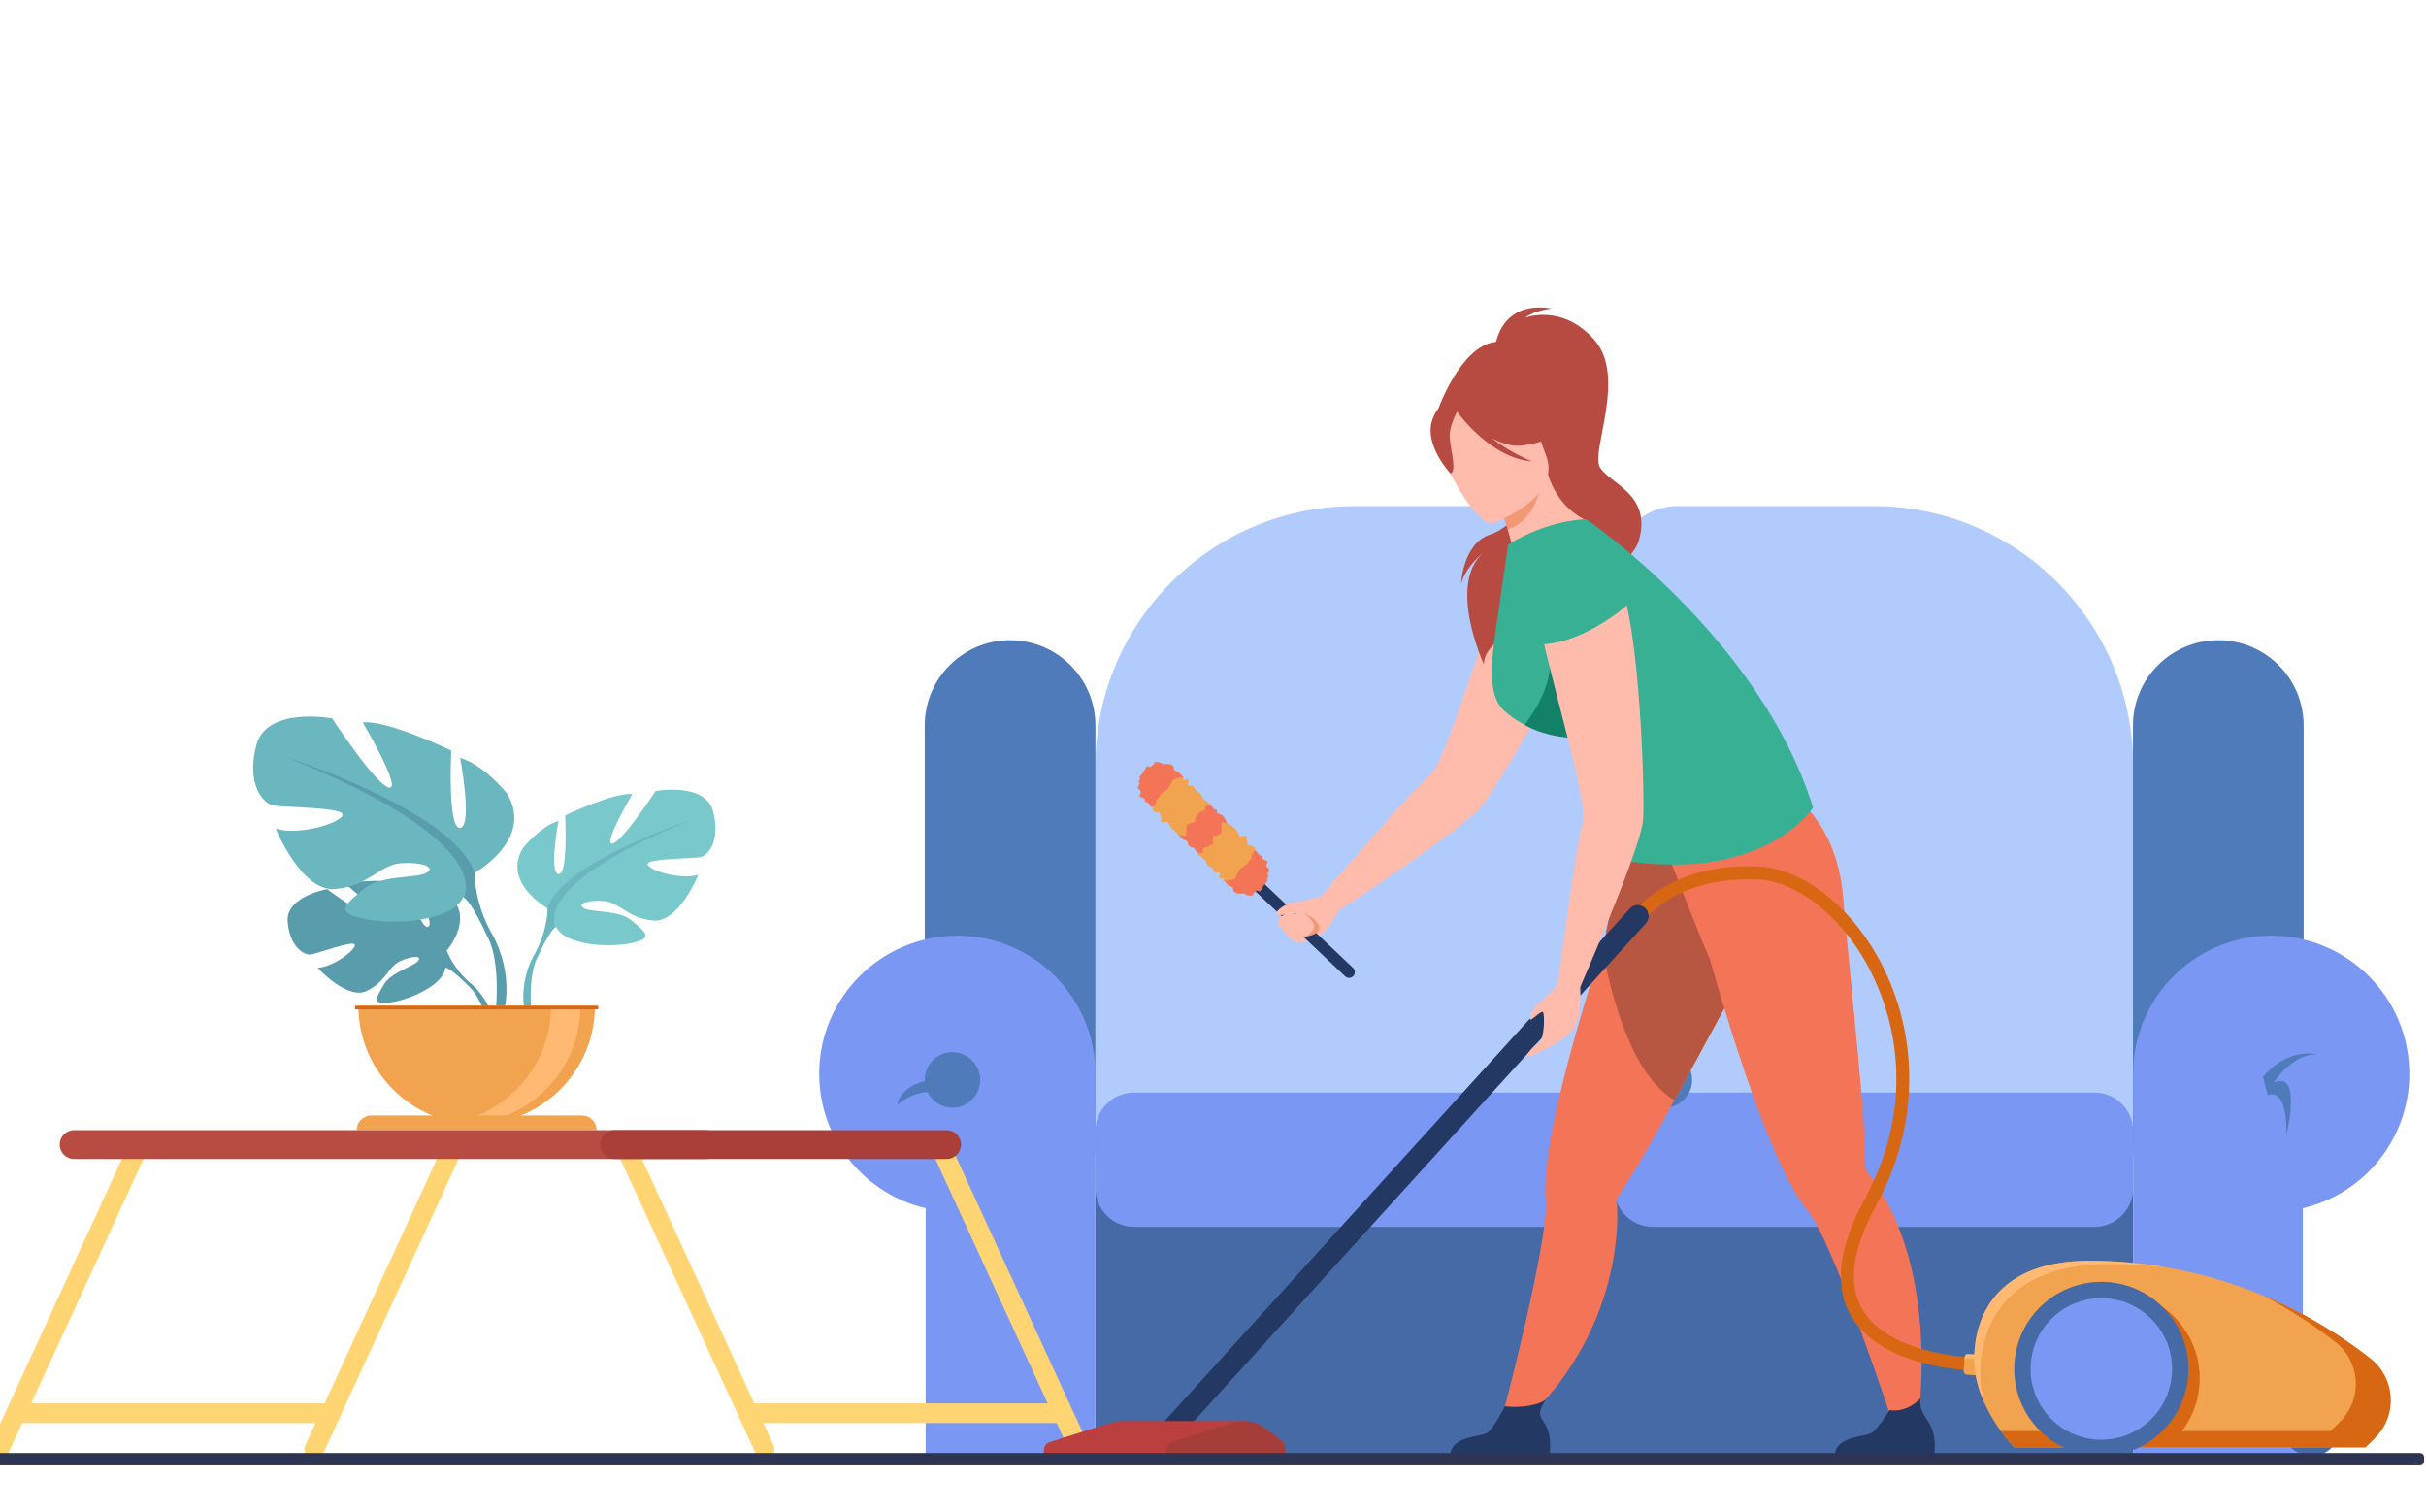 <?xml version="1.0" encoding="UTF-8"?>
<svg width="690px" height="430px" viewBox="0 0 690 430" version="1.1" xmlns="http://www.w3.org/2000/svg" xmlns:xlink="http://www.w3.org/1999/xlink">
    <!-- Generator: Sketch 56.2 (81672) - https://sketch.com -->
    <title>illustration/product/09</title>
    <desc>Created with Sketch.</desc>
    <defs>
        <polygon id="path-1" points="0.183 0.019 729.165 0.019 729.165 413.843 0.183 413.843"></polygon>
    </defs>
    <g id="illustration/product/09" stroke="none" stroke-width="1" fill="none" fill-rule="evenodd">
        <g id="Group-92" transform="translate(-114, 0)">
            <g id="Group-89">
                <g id="Group-3" transform="translate(39.116, 0.291)">
                    <mask id="mask-2" fill="white">
                        <use xlink:href="#path-1"></use>
                    </mask>
                    <g id="Clip-2"></g>
                </g>
                <path d="M632.635,362.454 C632.602,362.45 632.553,362.446 632.491,362.442 C632.54,362.446 632.585,362.45 632.635,362.454" id="Fill-6" fill="#CFE1E5"></path>
                <path d="M632.351,362.43 C632.224,362.417 632.1,362.405 631.973,362.397 C632.121,362.409 632.244,362.421 632.351,362.43" id="Fill-8" fill="#CFE1E5"></path>
                <g id="Group-58" transform="translate(346.112, 143.936)">
                    <path d="M374.587,185.877 L227.017,185.877 L227.017,18.022 C227.017,8.069 235.086,-4.26325641e-14 245.039,-4.26325641e-14 L300.802,-4.26325641e-14 C341.553,-4.26325641e-14 374.587,33.035 374.587,73.785 L374.587,185.877 Z" id="Fill-10" fill="#B2CBFD"></path>
                    <path d="M79.447,185.877 L227.017,185.877 L227.017,18.022 C227.017,8.069 218.948,-4.26325641e-14 208.995,-4.26325641e-14 L153.232,-4.26325641e-14 C112.481,-4.26325641e-14 79.447,33.035 79.447,73.785 L79.447,185.877 Z" id="Fill-12" fill="#B2CBFD"></path>
                    <path d="M55.174,38.13 L55.174,38.13 C68.579,38.13 79.447,48.998 79.447,62.403 L79.447,181.924 C79.447,195.33 68.579,206.197 55.174,206.197 C41.768,206.197 30.901,195.33 30.901,181.924 L30.901,62.403 C30.901,48.998 41.768,38.13 55.174,38.13" id="Fill-14" fill="#4F7BBA"></path>
                    <path d="M398.817,38.13 L398.817,38.13 C412.222,38.13 423.09,48.998 423.09,62.403 L423.09,181.924 C423.09,195.33 412.222,206.197 398.817,206.197 C385.411,206.197 374.544,195.33 374.544,181.924 L374.544,62.403 C374.544,48.998 385.411,38.13 398.817,38.13" id="Fill-16" fill="#4F7BBA"></path>
                    <polygon id="Fill-18" fill="#466AA5" points="79.447 272.481 374.587 272.481 374.587 185.877 79.447 185.877"></polygon>
                    <path d="M216.041,204.974 L90.423,204.974 C84.361,204.974 79.447,200.059 79.447,193.998 L79.447,177.756 C79.447,171.695 84.361,166.78 90.423,166.78 L216.041,166.78 C222.103,166.78 227.017,171.695 227.017,177.756 L227.017,193.998 C227.017,200.059 222.103,204.974 216.041,204.974" id="Fill-20" fill="#7A97F3"></path>
                    <path d="M363.612,204.974 L237.993,204.974 C231.931,204.974 227.017,200.059 227.017,193.998 L227.017,177.756 C227.017,171.695 231.931,166.78 237.993,166.78 L363.612,166.78 C369.673,166.78 374.587,171.695 374.587,177.756 L374.587,193.998 C374.587,200.059 369.673,204.974 363.612,204.974" id="Fill-21" fill="#7A97F3"></path>
                    <path d="M0.888,161.444 C0.888,139.75 18.473,122.164 40.167,122.164 C61.861,122.164 79.447,139.75 79.447,161.444 L79.447,272.481 L31.175,272.481 L31.175,199.688 C13.815,195.622 0.888,180.043 0.888,161.444" id="Fill-22" fill="#7A97F3"></path>
                    <path d="M453.147,161.444 C453.147,139.75 435.56,122.164 413.867,122.164 C392.173,122.164 374.587,139.75 374.587,161.444 L374.587,272.481 L422.859,272.481 L422.859,199.688 C440.219,195.622 453.147,180.043 453.147,161.444" id="Fill-23" fill="#7A97F3"></path>
                    <path d="M414.572,163.991 C414.572,163.991 419.646,155.776 426.813,155.937 C426.813,155.937 419.001,153.682 411.511,162.3 L412.88,167.535 C418.908,165.33 418.157,178.9 418.157,178.9 C418.157,178.9 422.842,160.233 414.572,163.991" id="Fill-26" fill="#4F7BBA"></path>
                    <polygon id="Fill-88" fill="#7A97F3" points="227.017 18.022 228.565 178.9 226.149 176.484"></polygon>
                </g>
                <path d="M595.273,307.122 C595.273,311.481 591.74,315.015 587.38,315.015 C583.021,315.015 579.488,311.481 579.488,307.122 C579.488,302.763 583.021,299.229 587.38,299.229 C591.74,299.229 595.273,302.763 595.273,307.122" id="Fill-24" fill="#4F7BBA"></path>
                <path d="M392.783,307.122 C392.783,311.481 389.249,315.015 384.89,315.015 C380.531,315.015 376.998,311.481 376.998,307.122 C376.998,302.763 380.531,299.229 384.89,299.229 C389.249,299.229 392.783,302.763 392.783,307.122" id="Fill-25" fill="#4F7BBA"></path>
                <path d="M589.091,286.927 C589.091,286.927 583.602,298.367 588.821,306.825 C594.04,315.284 585.401,308.105 585.401,308.105 C585.401,308.105 580.996,299.096 589.091,286.927" id="Fill-27" fill="#4F7BBA"></path>
                <path d="M369.158,314.263 C369.158,314.263 370.232,306.531 382.582,307.122 C394.931,307.713 382.582,310.968 382.582,310.968 C382.582,310.968 375.601,308.679 369.158,314.263" id="Fill-28" fill="#4F7BBA"></path>
                <g id="Group-52" transform="translate(110.184, 203.784)">
                    <path d="M96.882,49.092 C96.882,49.092 108.679,57.864 110.979,57.332 C113.279,56.8 102.358,47.863 102.358,47.863 C106.467,45.887 119.243,47.126 119.243,47.126 C119.243,47.126 123.498,60.849 125.596,59.767 C127.695,58.685 121.208,47.808 121.208,47.808 C125.786,47.532 131.4,50.931 131.4,50.931 C139.085,57.001 130.895,66.556 130.895,66.556 C130.895,66.556 132.472,71.28 137.326,75.582 C137.326,75.582 144.257,80.708 144.739,89.868 L143.481,89.981 C143.481,89.981 141.486,81.449 137.862,77.414 C137.721,77.268 137.517,77.059 137.265,76.806 C136.673,76.257 136.258,75.845 135.98,75.54 C134.176,73.807 131.684,71.6 130.483,71.386 C130.483,71.386 130.544,71.165 130.535,70.782 C130.518,70.976 130.502,71.174 130.483,71.386 C130.072,76.216 120.703,80.434 114.938,81.3 C109.174,82.168 110.956,79.799 112.942,76.285 C114.929,72.773 121.214,71.2 122.648,69.583 C124.081,67.964 121.117,67.961 117.644,69.547 C114.171,71.133 113.696,75.363 108.125,78.031 C102.553,80.699 94.17,71.454 94.17,71.454 C98.61,71.228 104.951,66.406 104.721,64.931 C104.492,63.456 93.958,67.477 92.158,67.669 C90.357,67.862 86.26,65.623 85.626,58.369 C84.992,51.116 96.882,49.092 96.882,49.092" id="Fill-29" fill="#599DAD"></path>
                    <path d="M159.532,54.539 C159.532,54.539 146.503,47.243 152.583,37.34 C152.583,37.34 157.448,31.26 162.659,29.697 C162.659,29.697 159.88,44.463 162.659,44.811 C165.439,45.158 164.57,28.133 164.57,28.133 C164.57,28.133 178.294,21.531 183.68,22.052 C183.68,22.052 175.167,36.472 177.947,36.124 C180.726,35.777 190.281,21.184 190.281,21.184 C190.281,21.184 204.353,18.578 206.611,26.917 C208.869,35.256 205.221,39.425 203.137,39.946 C201.052,40.467 187.675,40.294 188.023,42.031 C188.37,43.768 197.404,46.548 202.442,44.984 C202.442,44.984 196.883,58.708 189.586,58.013 C182.29,57.319 180.032,52.802 175.514,52.454 C170.998,52.107 167.697,53.323 169.955,54.539 C172.214,55.755 179.858,54.938 183.506,58.039 C187.154,61.14 190.108,63.051 183.332,64.441 C176.557,65.831 164.396,64.962 161.964,59.751 L159.532,54.539 Z" id="Fill-30" fill="#79C8CC"></path>
                    <path d="M156.058,67.221 C159.706,60.446 159.532,54.539 159.532,54.539 C163.702,41.336 200.183,29.523 200.183,29.523 C153.799,48.285 161.964,59.751 161.964,59.751 C160.714,60.48 158.84,63.957 157.539,66.624 C157.354,67.079 157.061,67.706 156.625,68.559 C156.448,68.945 156.307,69.261 156.209,69.481 C153.821,75.457 155.086,85.776 155.086,85.776 L153.639,86.164 C150.431,75.765 156.058,67.221 156.058,67.221" id="Fill-31" fill="#6BB7BF"></path>
                    <path d="M138.804,44.476 C138.804,44.476 155.979,34.858 147.963,21.805 C147.963,21.805 141.552,13.79 134.682,11.729 C134.682,11.729 138.346,31.194 134.682,31.652 C131.018,32.11 132.162,9.668 132.162,9.668 C132.162,9.668 114.072,0.966 106.973,1.653 C106.973,1.653 118.194,20.66 114.53,20.202 C110.866,19.744 98.271,0.508 98.271,0.508 C98.271,0.508 79.722,-2.927 76.745,8.065 C73.768,19.057 78.577,24.553 81.325,25.24 C84.073,25.927 101.706,25.698 101.248,27.988 C100.79,30.278 88.882,33.942 82.241,31.881 C82.241,31.881 89.569,49.972 99.187,49.057 C108.805,48.14 111.782,42.186 117.736,41.728 C123.69,41.27 128.041,42.874 125.064,44.476 C122.087,46.079 112.011,45.002 107.202,49.09 C102.393,53.178 98.5,55.697 107.431,57.529 C116.362,59.361 132.392,58.216 135.598,51.346 L138.804,44.476 Z" id="Fill-32" fill="#6BB7BF"></path>
                    <path d="M85.218,11.5 C85.218,11.5 133.308,27.072 138.804,44.476 C138.804,44.476 138.575,52.262 143.383,61.194 C143.383,61.194 150.8,72.455 146.572,86.164 L144.664,85.652 C144.664,85.652 146.332,72.05 143.183,64.173 C143.055,63.882 142.869,63.466 142.636,62.958 C142.061,61.834 141.675,61.006 141.431,60.407 C139.716,56.891 137.245,52.307 135.598,51.346 C135.598,51.346 146.361,36.232 85.218,11.5" id="Fill-33" fill="#599DAD"></path>
                    <path d="M139.382,115.893 C120.802,115.893 105.739,100.831 105.739,82.25 L173.025,82.25 C173.025,100.831 157.963,115.893 139.382,115.893" id="Fill-34" fill="#F1A34F"></path>
                    <path d="M131.104,115.635 C132.472,115.807 133.867,115.893 135.284,115.893 C153.864,115.893 168.925,100.83 168.925,82.25 L160.567,82.25 C160.567,99.415 147.712,113.578 131.104,115.635" id="Fill-35" fill="#FFB973"></path>
                    <path d="M109.425,113.454 L169.339,113.454 C171.631,113.454 173.49,115.313 173.49,117.605 L105.275,117.605 C105.275,115.313 107.133,113.454 109.425,113.454" id="Fill-36" fill="#F1A34F"></path>
                    <polygon id="Fill-37" fill="#D86713" points="104.816 83.282 173.973 83.282 173.973 82.25 104.816 82.25"></polygon>
                    <path d="M221.274,211.169 C220.213,211.169 219.199,210.564 218.728,209.538 L180.274,125.888 C179.628,124.483 180.243,122.821 181.648,122.174 C183.054,121.528 184.717,122.144 185.362,123.549 L223.816,207.199 C224.462,208.604 223.847,210.267 222.441,210.913 C222.063,211.087 221.665,211.169 221.274,211.169" id="Fill-38" fill="#FFD573"></path>
                    <path d="M310.874,211.169 C309.814,211.169 308.8,210.564 308.328,209.538 L269.875,125.888 C269.229,124.483 269.844,122.821 271.249,122.174 C272.655,121.528 274.317,122.144 274.963,123.549 L313.417,207.199 C314.063,208.604 313.447,210.267 312.042,210.913 C311.663,211.087 311.266,211.169 310.874,211.169" id="Fill-39" fill="#FFD573"></path>
                    <path d="M305.646,200.923 L216.562,200.923 C215.016,200.923 213.762,199.67 213.762,198.123 C213.762,196.577 215.016,195.323 216.562,195.323 L305.646,195.323 C307.193,195.323 308.446,196.577 308.446,198.123 C308.446,199.67 307.193,200.923 305.646,200.923" id="Fill-40" fill="#FFD573"></path>
                    <path d="M93.215,211.169 C92.824,211.169 92.426,211.087 92.048,210.913 C90.642,210.267 90.027,208.604 90.673,207.199 L129.127,123.549 C129.773,122.145 131.435,121.528 132.841,122.174 C134.246,122.821 134.861,124.483 134.215,125.888 L95.761,209.538 C95.29,210.564 94.276,211.169 93.215,211.169" id="Fill-41" fill="#FFD573"></path>
                    <path d="M3.614,211.169 C3.223,211.169 2.826,211.087 2.447,210.913 C1.041,210.267 0.426,208.604 1.072,207.199 L39.526,123.549 C40.172,122.145 41.835,121.528 43.24,122.174 C44.645,122.821 45.26,124.483 44.614,125.888 L6.161,209.538 C5.689,210.564 4.675,211.169 3.614,211.169" id="Fill-42" fill="#FFD573"></path>
                    <path d="M97.927,200.923 L8.843,200.923 C7.296,200.923 6.043,199.67 6.043,198.123 C6.043,196.577 7.296,195.323 8.843,195.323 L97.927,195.323 C99.474,195.323 100.727,196.577 100.727,198.123 C100.727,199.67 99.474,200.923 97.927,200.923" id="Fill-43" fill="#FFD573"></path>
                    <path d="M204.539,125.839 L24.897,125.839 C22.628,125.839 20.79,124 20.79,121.732 C20.79,119.464 22.628,117.625 24.897,117.625 L204.539,117.625 C206.807,117.625 208.646,119.464 208.646,121.732 C208.646,124 206.807,125.839 204.539,125.839" id="Fill-45" fill="#B84C42"></path>
                </g>
                <path d="M383.225,329.623 L288.771,329.623 C286.503,329.623 284.665,327.785 284.665,325.516 C284.665,323.248 286.503,321.41 288.771,321.41 L383.225,321.41 C385.494,321.41 387.332,323.248 387.332,325.516 C387.332,327.785 385.494,329.623 383.225,329.623" id="Fill-44" fill="#AA3E39"></path>
                <path d="M549.466,151.014 C549.466,151.014 567.51,156.059 566.884,168.25 C566.258,180.441 538.632,225.686 535.126,229.607 C528.743,236.744 494.623,259.055 494.623,259.055 L489.8,254.834 C489.8,254.834 516.761,223.317 520.556,220.592 C526.516,216.312 542.521,154.055 549.466,151.014" id="Fill-46" fill="#FFBBAC"></path>
                <path d="M489.8,254.834 C489.8,254.834 484.297,256.534 482.473,256.43 C480.649,256.326 477.762,258.484 477.669,259.01 C477.577,259.536 481.788,258.477 481.869,259.25 C481.95,260.023 480.035,261.737 478.192,261.739 C476.35,261.74 479.534,265.413 481.031,266.909 C481.415,267.294 482.731,268.851 487.326,267.167 C491.921,265.484 495.068,258.275 495.068,258.275 L489.8,254.834 Z" id="Fill-47" fill="#FFBBAC"></path>
                <path d="M537.88,152.001 C544.827,149.833 552.026,138.903 551.818,136.704 C551.794,136.448 551.601,135.735 551.284,134.684 L522.899,116.751 C522.899,116.751 529.315,98.215 539.502,97.222 C540.394,93.551 543.678,85.812 555.388,87.741 C555.388,87.741 550.571,88.232 547.774,90.341 C547.774,90.341 558.417,86.242 567.535,96.736 C576.654,107.229 566.476,128.104 569.001,132.801 C571.526,137.499 583.894,140.393 580.145,153.619 C576.396,166.846 535.454,177.442 536.067,188.998 C536.067,188.998 525.467,166.13 535.941,157.145 C534.123,158.625 530.652,161.899 529.566,166.078 C529.566,166.078 530.029,154.452 537.88,152.001" id="Fill-48" fill="#B74B42"></path>
                <path d="M540.697,405.036 L547.479,404.04 C547.479,404.04 570.281,385.92 573.677,352.108 C574.023,348.667 574.096,345.174 573.839,341.654 C573.809,341.247 573.854,340.841 574.076,340.5 C574.076,340.498 574.078,340.495 574.083,340.491 C574.813,339.371 576.63,336.569 579.088,332.582 C581.513,328.655 585.661,321.231 590.225,312.9 C598.447,297.896 608.019,279.953 611.303,274.238 C621.765,256.022 616.721,243.775 616.721,243.775 C616.721,243.775 587.537,240.889 579.54,233.893 L576.659,238.333 C576.659,238.333 570.336,266.327 570.635,266.457 C570.323,267.408 570.007,268.378 569.686,269.365 C564.696,284.766 558.955,304.017 555.825,319.696 C554.067,328.519 553.135,336.205 553.636,341.442 C553.808,343.239 553.599,345.999 553.12,349.407 C550.295,369.498 540.697,405.036 540.697,405.036" id="Fill-49" fill="#F47458"></path>
                <path d="M526.472,413.616 L554.766,413.616 C554.766,413.616 555.444,409.304 553.966,406.033 C552.55,402.894 550.531,402.794 553.708,397.873 C551.91,399.725 546.13,400.49 542.041,399.94 C541.539,400.752 538.81,406.204 537.135,407.406 C535.287,408.735 527.042,408.262 526.472,413.616" id="Fill-50" fill="#233862"></path>
                <path d="M569.686,269.365 C572.157,282.995 577.995,305.68 590.225,312.9 C598.447,297.896 608.019,279.953 611.303,274.238 C621.765,256.022 616.722,243.775 616.722,243.775 C616.722,243.775 587.537,240.889 579.54,233.893 L576.659,238.333 C576.659,238.333 570.336,266.327 570.635,266.457 C570.323,267.408 570.007,268.378 569.686,269.365" id="Fill-51" fill="#B75742"></path>
                <path d="M589.528,245.879 L589.432,240.587 C599.976,241.917 625.785,227.989 625.785,227.989 C625.785,227.989 636.815,235.325 638.325,256.275 C639.062,266.502 643.724,309.747 644.24,322.661 C644.428,327.341 644.49,330.681 644.511,332.016 C644.509,332.023 644.51,332.026 644.51,332.029 C644.516,332.437 644.707,332.796 644.959,333.118 C647.139,335.891 649.033,338.829 650.672,341.875 C666.759,371.808 658.346,412.479 658.346,412.479 L654.61,411.529 C654.61,411.529 641.007,369.367 632.116,351.129 C630.608,348.036 629.237,345.63 628.09,344.237 C624.747,340.177 621.222,333.281 617.749,324.984 C611.18,309.295 604.805,288.594 600.256,272.565 C599.936,272.624 589.528,245.879 589.528,245.879" id="Fill-52" fill="#F47458"></path>
                <path d="M550.861,176.747 C568.544,176.847 566.286,147.842 565.216,148.028 C563.003,147.007 556.861,143.632 554.171,134.585 L552.517,135.974 L540.085,142.581 C540.085,142.581 541.64,146.655 542.834,150.568 C543.765,153.632 544.47,156.6 544.045,157.461 C543.062,157.918 546.144,176.721 550.861,176.747" id="Fill-53" fill="#FFBBAC"></path>
                <path d="M540.085,142.583 C540.085,142.583 541.642,146.654 542.834,150.571 C550.169,148.13 552.044,140.201 552.518,135.976 L540.085,142.583 Z" id="Fill-54" fill="#E87A41" opacity="0.522"></path>
                <path d="M538.836,148.68 C538.836,148.68 558.295,141.698 553.761,129.646 C549.226,117.595 548.684,108.577 536.067,112.526 C523.451,116.475 522.781,121.976 523.317,126.367 C523.852,130.758 533.658,150.185 538.836,148.68" id="Fill-55" fill="#FFBBAC"></path>
                <path d="M521.363,119.452 C522.984,114.7 525.543,114.642 527.22,115.254 C535.597,105.451 549.719,105.807 549.719,105.807 C554.277,113.963 558.311,122.224 558.311,122.224 C558.311,122.224 555.609,125.733 546.694,126.712 C543.971,127.01 541.088,126.083 538.396,124.654 C543.766,128.925 549.743,131.207 549.743,131.207 C538.342,130.385 529.347,118.356 528.42,117.075 C527.639,118.582 526.182,121.763 526.324,124.289 C526.518,127.72 528.47,134.198 526.547,134.679 C526.547,134.679 518.931,126.578 521.363,119.452" id="Fill-56" fill="#B74B42"></path>
                <path d="M635.847,413.616 L664.14,413.616 C664.14,413.616 664.818,409.304 663.34,406.033 C661.924,402.894 659.705,401.468 660.237,397.669 C658.439,399.52 655.509,401.593 651.42,401.043 C650.918,401.855 648.183,406.204 646.51,407.406 C644.661,408.735 636.416,408.262 635.847,413.616" id="Fill-57" fill="#233862"></path>
                <path d="M565.177,147.672 C565.177,147.672 554.567,147.672 542.944,154.88 L539.112,181.297 C537.863,190.792 537.767,198.41 541.664,201.992 C544.502,204.602 548.842,207.289 553.948,208.544 C562.454,210.635 563.975,209.504 567.033,212.572 C568.148,213.691 567.127,212.031 567.042,213 C566.564,218.507 574.486,244.564 574.486,244.564 C615.976,251.376 629.666,229.68 629.666,229.68 C614.514,181.155 565.177,147.672 565.177,147.672" id="Fill-58" fill="#37B094"></path>
                <path d="M547.659,206.154 C554.167,209.849 561.689,210.041 565.397,209.859 C576.647,187.953 573.328,166.389 573.328,166.389 C573.328,166.389 551.639,170.366 554.446,183.1 C556.915,194.301 549.707,203.034 547.659,206.154" id="Fill-59" fill="#138167"></path>
                <path d="M448.571,409.692 L443.995,405.52 L577.543,258.401 C578.694,257.133 580.656,257.04 581.922,258.194 C583.183,259.345 583.276,261.299 582.128,262.563 L448.571,409.692 Z" id="Fill-60" fill="#233862"></path>
                <path d="M550.273,160.278 C550.273,160.278 568.14,154.634 574.281,165.184 C580.423,175.733 582.033,228.722 581.241,233.921 C579.8,243.387 563.432,280.724 563.432,280.724 L557.086,279.827 C557.086,279.827 562.426,238.698 564.113,234.34 C566.763,227.499 546.121,166.621 550.273,160.278" id="Fill-61" fill="#FFBBAC"></path>
                <path d="M576.655,172.096 C576.718,172.369 563.041,184.021 550.684,183.213 C550.684,183.213 538.485,160.72 551.149,156.804 C563.813,152.888 572.624,153.632 575.413,159.304 C578.202,164.976 576.655,172.096 576.655,172.096" id="Fill-62" fill="#37B094"></path>
                <path d="M557.086,279.828 C557.086,279.828 553.408,284.26 551.825,285.171 C550.241,286.081 549.003,289.467 549.213,289.957 C549.423,290.448 552.37,287.258 552.86,287.862 C553.351,288.465 553.322,295.367 551.78,296.375 C550.239,297.384 547.911,300.056 548.22,300.504 C548.527,300.953 558.401,296.686 561.327,292.763 C564.253,288.841 563.378,279.828 563.378,279.828 L557.086,279.828 Z" id="Fill-63" fill="#FFBBAC"></path>
                <path d="M497.7,278.095 C497.294,278.095 496.889,277.946 496.573,277.648 L465.404,248.13 C464.747,247.507 464.717,246.47 465.34,245.813 C465.972,245.156 467.004,245.134 467.657,245.749 L498.826,275.267 C499.483,275.89 499.513,276.926 498.89,277.584 C498.566,277.925 498.135,278.095 497.7,278.095" id="Fill-64" fill="#233862"></path>
                <path d="M480.889,266.767 C480.889,266.767 486.578,266.806 488.5,265.193 C490.422,263.581 482.862,258.756 480.218,259.788 C477.573,260.82 476.847,261.354 478.055,263.286 C479.263,265.219 480.889,266.767 480.889,266.767" id="Fill-65" fill="#FFBBAC"></path>
                <path d="M479.87,257.223 C479.87,257.223 477.702,258.301 476.979,259.644 C476.257,260.988 482.798,259.644 482.798,259.644 L479.87,257.223 Z" id="Fill-66" fill="#FFBBAC"></path>
                <path d="M485.249,266.399 C485.249,266.399 488.503,264.664 487.547,262.613 C486.591,260.562 484.54,259.644 484.54,259.644 C484.54,259.644 486.726,260.353 488.062,261.697 C489.697,263.343 490.176,265.735 485.249,266.399" id="Fill-67" fill="#E87A41" opacity="0.522"></path>
                <path d="M471.063,250.273 L471.063,250.273 C468.954,252.396 465.523,252.408 463.4,250.299 L439.893,226.953 C437.77,224.844 437.758,221.413 439.867,219.29 C441.976,217.167 445.406,217.155 447.53,219.264 L471.037,242.61 C473.16,244.719 473.172,248.149 471.063,250.273" id="Fill-69" fill="#F1A34F"></path>
                <path d="M438.83,220.06 C438.83,220.06 438.025,220.87 438.012,221.157 C438,221.445 438.409,221.17 438.409,221.17 L437.811,222.321 L438.195,222.703 L437.571,223.937 C437.571,223.937 437.86,224.606 438.024,224.633 C438.189,224.66 438.527,225.144 438.478,225.275 C438.247,225.891 437.881,226.536 438.168,226.548 C438.455,226.561 439.004,226.997 439.305,227.023 C439.606,227.05 439.662,227.405 439.649,227.665 C439.636,227.925 439.601,228.017 439.601,228.017 C439.601,228.017 440.157,228.06 440.349,228.224 C440.541,228.388 440.61,228.456 440.61,228.456 C440.61,228.456 441.132,229.084 441.215,229.193 C441.297,229.302 441.339,229.699 441.818,229.519 C442.296,229.339 442.61,229.133 442.61,229.133 L443.115,228.816 L443.17,227.966 C443.727,227.706 443.509,227.816 443.509,227.816 L443.727,227.706 C443.727,227.706 444,227.541 444.41,227.375 C444.821,227.21 445.447,226.468 445.583,226.085 C445.718,225.702 445.757,225.195 446.249,224.947 C446.741,224.699 447.944,223.957 447.944,223.957 L448.121,223.914 C448.121,223.914 448.526,222.654 448.581,222.599 C448.636,222.544 448.567,222.476 449.208,221.831 C449.849,221.185 449.657,221.131 449.917,221.117 C450.177,221.102 451.411,221.782 450.272,220.677 C449.132,219.573 449.351,219.572 448.885,219.464 C448.42,219.357 447.981,219.057 447.925,218.783 C447.869,218.51 447.828,218.36 447.828,218.36 C447.828,218.36 447.909,217.811 447.12,217.506 C446.332,217.202 445.607,217.272 445.525,217.273 C445.443,217.273 444.883,217.617 444.553,217.18 C444.223,216.744 442.732,216.68 442.691,216.721 C442.65,216.763 442.28,216.558 442.144,216.997 L442.062,217.079 C442.062,217.079 443.047,216.775 442.009,217.435 C440.971,218.095 441.601,218.176 441.04,218.109 C440.478,218.043 440.327,217.674 440.15,217.989 C439.973,218.304 439.102,219.539 439.157,219.676 C439.212,219.812 438.83,220.06 438.83,220.06" id="Fill-70" fill="#F47458"></path>
                <path d="M473.791,251.359 C473.791,251.359 474.596,250.549 474.609,250.262 C474.621,249.974 474.211,250.25 474.211,250.25 L474.81,249.098 L474.425,248.716 L475.05,247.482 C475.05,247.482 474.761,246.813 474.596,246.786 C474.432,246.759 474.094,246.275 474.143,246.144 C474.373,245.528 474.74,244.884 474.453,244.871 C474.166,244.858 473.617,244.422 473.316,244.396 C473.015,244.369 472.959,244.014 472.972,243.754 C472.984,243.494 473.02,243.402 473.02,243.402 C473.02,243.402 472.464,243.359 472.272,243.195 C472.08,243.031 472.011,242.964 472.011,242.964 C472.011,242.964 471.488,242.336 471.406,242.227 C471.324,242.117 471.281,241.721 470.803,241.9 C470.325,242.08 470.011,242.286 470.011,242.286 L469.505,242.603 L469.451,243.453 C468.894,243.713 469.112,243.603 469.112,243.603 L468.894,243.713 C468.894,243.713 468.62,243.878 468.21,244.044 C467.8,244.209 467.173,244.951 467.038,245.334 C466.903,245.718 466.863,246.224 466.372,246.472 C465.88,246.72 464.677,247.462 464.677,247.462 L464.5,247.505 C464.5,247.505 464.094,248.765 464.04,248.82 C463.985,248.875 464.054,248.943 463.413,249.588 C462.772,250.234 462.963,250.288 462.704,250.303 C462.444,250.317 461.21,249.637 462.349,250.742 C463.489,251.846 463.27,251.847 463.735,251.955 C464.201,252.062 464.64,252.362 464.696,252.636 C464.752,252.909 464.793,253.059 464.793,253.059 C464.793,253.059 464.712,253.608 465.501,253.913 C466.289,254.217 467.013,254.147 467.096,254.147 C467.178,254.146 467.738,253.802 468.068,254.239 C468.397,254.676 469.889,254.739 469.93,254.698 C469.971,254.656 470.341,254.861 470.477,254.422 L470.559,254.34 C470.559,254.34 469.574,254.644 470.612,253.984 C471.649,253.324 471.02,253.243 471.581,253.31 C472.142,253.376 472.294,253.745 472.471,253.43 C472.648,253.115 473.519,251.88 473.464,251.744 C473.409,251.607 473.791,251.359 473.791,251.359" id="Fill-71" fill="#F47458"></path>
                <path d="M460.898,238.289 C460.898,238.289 461.702,237.479 461.715,237.192 C461.728,236.904 461.318,237.179 461.318,237.179 L461.916,236.028 L461.532,235.646 L462.157,234.412 C462.157,234.412 461.868,233.743 461.703,233.716 C461.539,233.689 462.841,234.576 462.89,234.446 C463.12,233.829 461.847,231.813 461.56,231.801 C461.272,231.788 460.724,231.352 460.422,231.326 C460.121,231.299 460.065,230.944 460.078,230.684 C460.091,230.424 460.127,230.332 460.127,230.332 C460.127,230.332 459.57,230.289 459.378,230.125 C459.186,229.961 459.117,229.893 459.117,229.893 C459.117,229.893 458.595,229.265 458.513,229.156 C458.43,229.047 458.388,228.65 457.91,228.83 C457.431,229.01 457.118,229.216 457.118,229.216 L456.612,229.533 L456.558,230.383 C456,230.643 456.219,230.533 456.219,230.533 L456,230.643 C456,230.643 455.727,230.808 455.317,230.974 C454.907,231.139 454.28,231.88 454.144,232.264 C454.009,232.647 453.97,233.154 453.478,233.402 C452.986,233.65 451.784,234.392 451.784,234.392 L451.607,234.435 C451.607,234.435 451.201,235.695 451.146,235.75 C451.092,235.805 451.161,235.873 450.519,236.518 C449.878,237.164 450.07,237.218 449.81,237.232 C449.551,237.247 448.316,236.567 449.456,237.671 C450.596,238.776 450.377,238.777 450.842,238.885 C451.308,238.992 451.747,239.292 451.802,239.565 C451.858,239.839 451.9,239.989 451.9,239.989 C451.9,239.989 451.819,240.538 452.607,240.843 C453.395,241.147 453.881,241.281 453.846,241.355 C453.653,241.761 454.798,242.52 455.128,242.956 C455.458,243.393 456.996,241.669 457.037,241.628 C457.078,241.586 457.448,241.79 457.583,241.352 L457.665,241.27 C457.665,241.27 456.681,241.574 457.719,240.914 C458.756,240.253 458.127,240.173 458.688,240.24 C459.249,240.306 459.401,240.675 459.578,240.36 C459.755,240.044 460.626,238.81 460.571,238.673 C460.516,238.537 460.898,238.289 460.898,238.289" id="Fill-72" fill="#F47458"></path>
                <path d="M442.276,229.319 C442.276,229.319 441.246,230.424 442.512,230.908 C443.777,231.391 443.703,230.733 444.016,231.809 C444.329,232.886 444.33,233.178 444.33,233.178 C444.33,233.178 443.639,233.946 445.026,233.868 C446.412,233.791 445.863,233.282 446.45,234.228 C447.037,235.175 447.03,235.586 447.601,235.962 C448.172,236.339 448.004,236.435 448.857,237.041 C449.709,237.647 450.11,237.537 450.585,237.571 C450.585,237.571 451.061,238.044 451.314,237.496 C451.568,236.948 451.345,235.635 451.416,235.196 C451.487,234.758 451.596,234.503 451.596,234.503 L452.981,233.987 C452.981,233.987 453.346,233.986 453.565,233.912 L453.783,233.838 C453.783,233.838 453.964,233.509 454.037,233.363 C454.11,233.217 453.898,233.137 453.898,233.137 C453.898,233.137 453.63,231.649 453.848,231.503 C454.067,231.356 453.265,231.578 454.067,231.356 C454.869,231.134 455.56,230.584 455.816,230.62 C456.071,230.656 456.107,230.546 456.217,230.655 L456.327,230.764 L456.908,229.814 C456.759,229.23 455.371,228.651 455.99,228.32 C456.609,227.99 456.595,228.81 456.849,228.92 C457.104,229.03 459.533,229.44 457.485,228.133 C455.438,226.826 455.582,225.437 455.325,225.475 C455.068,225.514 454.263,224.933 454.044,224.715 C453.824,224.497 453.674,223.329 452.762,223.442 C451.851,223.555 451.759,223.537 451.975,222.733 C452.191,221.93 452.175,221.617 451.554,221.73 C450.932,221.843 450.303,221.727 450.303,221.727 C450.303,221.727 451.13,220.857 449.917,221.117 C448.705,221.376 447.429,221.636 447.321,222.184 C447.213,222.731 446.995,222.878 446.451,223.938 C445.908,224.998 445.287,224.891 444.705,225.477 C444.123,226.062 444.849,224.892 443.869,226.319 C442.888,227.745 442.813,227.016 442.888,227.745 C442.964,228.475 442.455,228.988 442.455,228.988 L442.276,229.319 Z" id="Fill-73" fill="#F1A34F"></path>
                <path d="M470.555,242.309 C470.555,242.309 471.585,241.204 470.32,240.72 C469.054,240.236 469.128,240.895 468.815,239.818 C468.502,238.742 468.501,238.45 468.501,238.45 C468.501,238.45 469.192,237.682 467.805,237.759 C466.419,237.837 466.968,238.346 466.381,237.399 C465.794,236.453 465.801,236.042 465.23,235.666 C464.659,235.289 464.827,235.193 463.974,234.587 C463.121,233.981 462.72,234.091 462.246,234.056 C462.246,234.056 461.77,233.584 461.517,234.132 C461.263,234.68 461.486,235.993 461.415,236.431 C461.343,236.869 461.235,237.125 461.235,237.125 L459.85,237.641 C459.85,237.641 459.485,237.642 459.266,237.716 L459.048,237.789 C459.048,237.789 458.866,238.118 458.794,238.265 C458.721,238.411 458.933,238.491 458.933,238.491 C458.933,238.491 459.201,239.978 458.983,240.125 C458.764,240.272 459.566,240.05 458.764,240.272 C457.962,240.493 457.271,241.043 457.015,241.008 C456.759,240.972 456.723,241.082 456.614,240.973 L456.504,240.863 L455.923,241.814 C456.071,242.397 457.46,242.976 456.841,243.307 C456.222,243.638 456.236,242.818 455.981,242.708 C455.726,242.598 453.297,242.188 455.345,243.495 C457.393,244.801 457.249,246.191 457.506,246.152 C457.763,246.114 458.567,246.695 458.787,246.913 C459.007,247.131 459.157,248.298 460.069,248.185 C460.981,248.073 461.072,248.091 460.855,248.894 C460.64,249.698 460.656,250.011 461.277,249.898 C461.899,249.785 462.527,249.9 462.527,249.9 C462.527,249.9 461.701,250.771 462.914,250.511 C464.126,250.252 465.402,249.992 465.51,249.444 C465.618,248.896 465.836,248.75 466.38,247.69 C466.923,246.63 467.544,246.737 468.126,246.151 C468.708,245.565 467.982,246.735 468.962,245.309 C469.942,243.882 470.018,244.612 469.942,243.882 C469.867,243.153 470.376,242.64 470.376,242.64 L470.555,242.309 Z" id="Fill-74" fill="#F1A34F"></path>
                <path d="M433.141,404.131 L433.141,404.133 C432.168,404.13 431.188,404.273 430.235,404.571 L412.608,410.094 C411.591,410.412 410.9,411.354 410.9,412.419 L410.9,413.617 L433.141,413.617 L444.959,413.617 L468.439,413.617 L468.439,404.131 L433.141,404.131 Z" id="Fill-75" fill="#BC3F3F"></path>
                <path d="M479.74,413.616 L445.681,413.616 L445.681,412.419 C445.681,411.354 446.373,410.412 447.389,410.094 L465.017,404.571 C467.975,403.644 471.198,404.2 473.674,406.064 L478.503,409.699 C479.03,410.096 479.373,410.689 479.456,411.343 L479.74,413.616 Z" id="Fill-76" fill="#A53D38"></path>
                <path d="M779.575,405.942 C779.575,410.445 775.925,414.095 771.421,414.095 C766.918,414.095 763.268,410.445 763.268,405.942 C763.268,401.439 766.918,397.788 771.421,397.788 C775.925,397.788 779.575,401.439 779.575,405.942" id="Fill-77" fill="#466AA5"></path>
                <path d="M686.893,411.618 L786.8,411.618 L789.554,408.864 C795.943,402.475 795.301,391.95 788.202,386.362 C773.492,374.784 746.115,358.569 708.154,358.569 C683.369,358.569 675.559,372.89 675.521,386.435 C675.482,400.265 686.893,411.618 686.893,411.618" id="Fill-78" fill="#F1A34F"></path>
                <path d="M788.202,386.362 C780.998,380.692 770.752,373.909 757.715,368.464 C766.135,372.841 773.027,377.582 778.294,381.727 C785.393,387.315 786.035,397.84 779.646,404.229 L776.892,406.983 L683.058,406.983 C685.166,409.896 686.893,411.618 686.893,411.618 L786.8,411.618 L789.555,408.863 C795.943,402.475 795.302,391.951 788.202,386.362" id="Fill-79" fill="#D86713"></path>
                <path d="M732.447,409.451 C736.888,404.974 739.633,398.813 739.633,392.009 C739.633,378.328 728.543,367.238 714.863,367.238 C701.183,367.238 690.093,378.328 690.093,392.009 C690.093,398.813 692.837,404.974 697.278,409.451 L732.447,409.451 Z" id="Fill-80" fill="#D86713"></path>
                <path d="M736.433,389.325 C736.433,403.005 725.344,414.095 711.663,414.095 C697.983,414.095 686.893,403.005 686.893,389.325 C686.893,375.645 697.983,364.555 711.663,364.555 C725.344,364.555 736.433,375.645 736.433,389.325" id="Fill-81" fill="#466AA5"></path>
                <path d="M731.789,389.325 C731.789,400.44 722.778,409.451 711.663,409.451 C700.548,409.451 691.537,400.44 691.537,389.325 C691.537,378.21 700.548,369.199 711.663,369.199 C722.778,369.199 731.789,378.21 731.789,389.325" id="Fill-82" fill="#7A97F3"></path>
                <path d="M675.536,386.12 C668.157,385.681 650.384,383.488 643.812,372.595 C639.49,365.431 640.713,355.524 647.447,343.149 C654.19,330.761 657.403,317.765 656.997,304.522 C656.644,293.035 653.503,281.74 647.912,271.858 C639.462,256.923 626.192,246.941 614.107,246.426 C595.2,245.618 584.917,252.986 580.464,257.454 C580.99,257.562 581.496,257.806 581.921,258.194 C582.537,258.756 582.872,259.509 582.923,260.279 C584.121,259.061 585.874,257.526 588.26,256.029 C593.014,253.045 601.329,249.605 613.948,250.138 C624.783,250.6 636.845,259.844 644.678,273.688 C650.248,283.532 661.35,309.833 644.184,341.373 C636.772,354.993 635.577,366.146 640.635,374.522 C648.396,387.373 668.407,389.529 675.96,389.88 C675.69,388.333 675.578,387.046 675.536,386.12" id="Fill-83" fill="#D86713"></path>
                <path d="M2.199,416.743 L802.285,416.743 C802.927,416.743 803.452,416.218 803.452,415.576 L803.452,414.403 C803.452,413.761 802.927,413.236 802.285,413.236 L2.199,413.236 C1.557,413.236 1.032,413.761 1.032,414.403 L1.032,415.576 C1.032,416.218 1.557,416.743 2.199,416.743" id="Fill-84" fill="#2E3552"></path>
                <path d="M678.722,391.341 L673.318,390.937 C672.835,390.901 672.473,390.48 672.509,389.996 L672.815,385.905 C672.851,385.422 673.272,385.06 673.755,385.096 L679.159,385.5 C679.642,385.536 680.004,385.957 679.968,386.44 L679.662,390.532 C679.626,391.015 679.205,391.377 678.722,391.341" id="Fill-85" fill="#F1A34F"></path>
                <path d="M676.211,385.28 L673.755,385.096 C673.272,385.06 672.851,385.422 672.815,385.905 L672.739,386.913 C672.86,386.535 673.225,386.273 673.639,386.304 L676.095,386.488 C676.059,386.58 676.036,386.678 676.034,386.782 L675.938,391.133 L676.042,391.14 C676.035,391.092 676.029,391.042 676.03,390.991 L676.15,385.574 C676.152,385.47 676.176,385.372 676.211,385.28" id="Fill-86" fill="#FFB973"></path>
                <path d="M677.212,390.623 C677.254,375.493 685.978,359.498 713.662,359.498 C719.346,359.498 724.817,359.826 730.071,360.421 C723.218,359.245 715.907,358.569 708.154,358.569 C683.369,358.569 675.559,372.89 675.52,386.435 C675.508,390.941 676.714,395.181 678.342,398.854 C677.635,396.247 677.204,393.482 677.212,390.623" id="Fill-87" fill="#FFB973"></path>
            </g>
        </g>
    </g>
</svg>